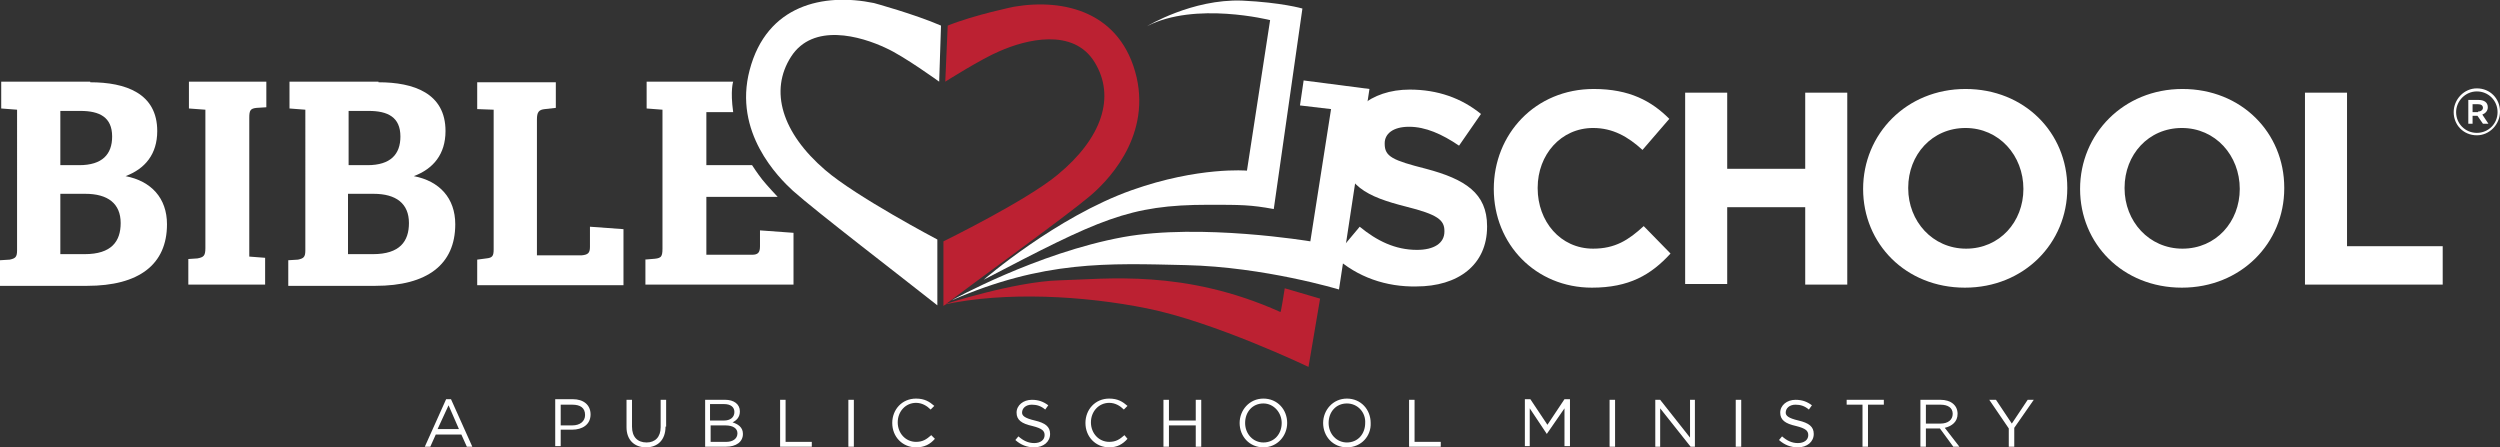<?xml version="1.0" encoding="utf-8"?>
<!-- Generator: Adobe Illustrator 27.4.0, SVG Export Plug-In . SVG Version: 6.00 Build 0)  -->
<svg version="1.1" id="Layer_1" xmlns="http://www.w3.org/2000/svg" xmlns:xlink="http://www.w3.org/1999/xlink" x="0px" y="0px"
	 viewBox="0 0 410.2 73.4" style="enable-background:new 0 0 410.2 73.4;" xml:space="preserve">
<rect x="0" y="0" width="410.2" height="73.4" fill="#333333" stroke="none"/>
<style type="text/css">
	.st0{fill:#FFFFFF;}
	.st1{fill:#BC2132;}
</style>
<path class="st0" d="M219,42.1l4.1-4.9c2.8,2.3,5.8,3.8,9.4,3.8c2.8,0,4.5-1.1,4.5-3v-0.1c0-1.8-1.1-2.7-6.3-4
	c-6.3-1.6-10.4-3.4-10.4-9.6v-0.1c0-5.7,4.6-9.5,11-9.5c4.6,0,8.5,1.4,11.7,4l-3.6,5.2c-2.8-1.9-5.5-3.1-8.2-3.1s-4,1.2-4,2.7v0.1
	c0,2.1,1.3,2.7,6.8,4.1c6.4,1.7,10,4,10,9.4v0.1c0,6.3-4.8,9.8-11.6,9.8C227.5,47.1,222.7,45.5,219,42.1z"/>
<path class="st0" d="M245.1,31L245.1,31c0-9,6.8-16.4,16.4-16.4c5.9,0,9.5,2,12.4,4.9l-4.4,5.1c-2.4-2.2-4.9-3.6-8.1-3.6
	c-5.3,0-9.1,4.4-9.1,9.8v0.1c0,5.4,3.7,9.9,9.1,9.9c3.6,0,5.8-1.4,8.3-3.7l4.4,4.5c-3.2,3.5-6.8,5.6-12.9,5.6
	C252,47.2,245.1,40.1,245.1,31z"/>
<path class="st0" d="M276.5,15.2h6.9v12.5h12.8V15.2h6.9v31.5h-6.9V34h-12.8v12.6h-6.9V15.2z"/>
<path class="st0" d="M305.7,31L305.7,31c0-9,7.1-16.4,16.8-16.4s16.7,7.2,16.7,16.2v0.1c0,9-7.1,16.3-16.8,16.3S305.7,40,305.7,31z
	 M332,31L332,31c0-5.5-4-10-9.5-10s-9.4,4.4-9.4,9.8v0.1c0,5.4,4,9.9,9.5,9.9C328.1,40.8,332,36.4,332,31z"/>
<path class="st0" d="M341.3,31L341.3,31c0-9,7.1-16.4,16.8-16.4s16.7,7.2,16.7,16.2v0.1c0,9-7.1,16.3-16.8,16.3S341.3,40,341.3,31z
	 M367.5,31L367.5,31c0-5.5-4-10-9.5-10s-9.4,4.4-9.4,9.8v0.1c0,5.4,4,9.9,9.5,9.9C363.6,40.8,367.5,36.4,367.5,31z"/>
<path class="st0" d="M378.2,15.2h6.9v25.2h15.7v6.3h-22.6V15.2z"/>
<path class="st0" d="M14.8,13.5c5.8,0,11,1.8,11,8c0,3.8-2,6.2-5.2,7.4c4.2,0.8,6.8,3.6,6.8,7.9c0,6.6-4.6,10.1-13.1,10.1H0v-4.2
	l1.6-0.1c0.9-0.2,1.2-0.4,1.2-1.5V18l-2.6-0.2v-4.4H14.8z M9.9,27.1H13c3.8,0,5.4-1.8,5.4-4.7c0-3.2-2.1-4.2-5.2-4.2H9.9V27.1z
	 M9.9,41.7h4c4.4,0,5.9-2.1,5.9-5.1c0-3.2-2.1-4.8-5.8-4.8H9.9V41.7z"/>
<path class="st0" d="M33.7,18L31,17.8v-4.4h12.7v4.2l-1.6,0.1c-1,0.1-1.2,0.4-1.2,1.6v22.8l2.6,0.2v4.4H30.9v-4.2l1.5-0.1
	c1-0.2,1.3-0.4,1.3-1.7V18z"/>
<path class="st0" d="M62.1,13.5c5.8,0,11,1.8,11,8c0,3.8-2,6.2-5.2,7.4c4.2,0.8,6.8,3.6,6.8,7.9c0,6.6-4.6,10.1-13.1,10.1H47.3v-4.2
	l1.6-0.1c0.9-0.2,1.2-0.4,1.2-1.5V18l-2.6-0.2v-4.4H62.1z M57.2,27.1h3.1c3.8,0,5.4-1.8,5.4-4.7c0-3.2-2.1-4.2-5.2-4.2h-3.3V27.1z
	 M57.2,41.7h4c4.4,0,5.9-2.1,5.9-5.1c0-3.2-2.1-4.8-5.8-4.8h-4.2V41.7z"/>
<path class="st0" d="M81,18l-2.7-0.1v-4.4h12.9v4.2l-1.8,0.2c-1,0.1-1.3,0.5-1.3,1.7v22.3h7.3c1.1-0.1,1.4-0.4,1.4-1.4v-3.3l5.5,0.4
	v9.2h-24v-4.2l1.5-0.2c1-0.1,1.2-0.4,1.2-1.5V18z"/>
<path class="st0" d="M105.7,42.6l1.2-0.1c1.5-0.1,1.8-0.2,1.8-1.7V18l-2.6-0.2v-4.4h14.2c0,0-0.5,1.4,0,5h-4.4v8.7h7.5
	c0,0,0.9,1.4,1.7,2.4c0.8,1,2.5,2.8,2.5,2.8h-11.7v9.5h7.5c1,0,1.3-0.4,1.3-1.4v-2.6l5.5,0.4v8.5h-24.3V42.6z"/>
<path class="st0" d="M161.4,45.9c0,0,11.9-10.3,24.3-14.7c11-3.9,18.9-3.2,18.9-3.2l3.8-24.7c0,0-12.3-3.1-20.2,1
	c0,0,7.4-4.5,15.6-4.2c6.5,0.3,9.9,1.3,9.9,1.3l-4.7,32.9c-3.8-0.7-5.4-0.7-10.7-0.7C185.2,33.6,180.4,36,161.4,45.9z"/>
<path class="st1" d="M210.8,47.3l5.8,1.7l-1.9,11.2c0,0-15.5-7.4-26.5-9.6c-10.4-2.1-23.3-2.8-33.4-0.6c-0.1,0,11.6-3.8,19-4
	c7.7-0.2,20.5-1.9,36.3,5.2C210.2,51.2,210.8,47.3,210.8,47.3z"/>
<path class="st0" d="M213.3,17.3l0.6-4.1l10.8,1.4l-5,32.9c0,0-12.2-3.7-25.1-4s-23.3-0.8-38.5,5.8c0,0,14-7.8,28.2-10.4
	c12.7-2.3,30.7,0.7,30.7,0.7l3.4-21.7L213.3,17.3z"/>
<path class="st0" d="M154.1,13.4c0,0-5.8-4.2-8.7-5.5c-4.2-2-12-4.2-15.6,1.4c-3.6,5.6-1.5,12.5,5.6,18.6
	c5.1,4.4,18.4,11.4,18.4,11.4l0,10.8c-5.8-4.6-19.9-15.4-23.7-18.8c-2.4-2.2-9.8-9.6-7.1-19.8c2.8-10.7,12.1-12.7,20.4-11
	c0,0,6.6,1.8,11,3.7L154.1,13.4z"/>
<path class="st1" d="M155.1,13.4c0,0,6-3.8,8.9-5c4.3-1.9,12.1-3.9,15.6,1.8c3.5,5.7,1.2,12.5-6.1,18.5
	c-5.2,4.3-18.7,10.9-18.7,10.9l0,10.6c5.9-4.5,20.1-14.7,24-18c2.5-2.1,10-9.3,7.7-19.5c-2.5-10.7-11.8-13-20.1-11.6
	c0,0-6.4,1.3-10.9,3.1L155.1,13.4z"/>
<g>
	<path class="st0" d="M402.6,18.4L402.6,18.4c0-2.1,1.7-3.9,3.8-3.9c2.2,0,3.8,1.7,3.8,3.8v0c0,2.1-1.7,3.9-3.8,3.9
		C404.2,22.2,402.6,20.5,402.6,18.4z M409.8,18.4L409.8,18.4c0-1.9-1.5-3.4-3.4-3.4c-1.9,0-3.4,1.6-3.4,3.4v0c0,1.9,1.5,3.4,3.4,3.4
		C408.3,21.8,409.8,20.3,409.8,18.4z M404.9,16.4h1.8c0.9,0,1.5,0.4,1.5,1.2c0,0.6-0.4,1-0.9,1.2l1,1.5h-0.9l-0.9-1.3h-0.8v1.3h-0.7
		V16.4z M406.6,18.3c0.5,0,0.8-0.3,0.8-0.6c0-0.4-0.3-0.6-0.8-0.6h-0.9v1.3H406.6z"/>
</g>
<g>
	<path class="st0" d="M77.5,73.3h-0.9l-0.9-2h-4.2l-0.9,2h-0.9l3.5-7.8H74L77.5,73.3z M73.6,66.5l-1.8,3.9h3.5L73.6,66.5z"/>
	<path class="st0" d="M93.9,70.5H92v2.7h-0.9v-7.7H94c1.7,0,2.9,0.9,2.9,2.5C96.9,69.7,95.5,70.5,93.9,70.5z M93.9,66.4H92v3.4h1.9
		c1.3,0,2.1-0.7,2.1-1.7C96,66.9,95.2,66.4,93.9,66.4z"/>
	<path class="st0" d="M109.2,70c0,2.2-1.3,3.4-3.2,3.4c-1.9,0-3.2-1.2-3.2-3.3v-4.5h0.9V70c0,1.7,0.9,2.6,2.4,2.6
		c1.4,0,2.3-0.9,2.3-2.5v-4.5h0.9V70z"/>
	<path class="st0" d="M121.4,67.5c0,1-0.6,1.5-1.2,1.8c0.9,0.3,1.7,0.8,1.7,1.9c0,1.3-1.1,2.1-2.8,2.1h-3.4v-7.7h3.3
		C120.4,65.6,121.4,66.3,121.4,67.5z M120.5,67.6c0-0.8-0.6-1.3-1.7-1.3h-2.3V69h2.3C119.8,69,120.5,68.5,120.5,67.6z M121,71.1
		c0-0.8-0.7-1.3-2-1.3h-2.4v2.7h2.6C120.2,72.5,121,72,121,71.1z"/>
	<path class="st0" d="M128,65.6h0.9v6.9h4.3v0.8H128V65.6z"/>
	<path class="st0" d="M140.1,65.6v7.7h-0.9v-7.7H140.1z"/>
	<path class="st0" d="M150.3,73.4c-2.2,0-3.9-1.7-3.9-4c0-2.2,1.6-4,3.9-4c1.4,0,2.2,0.5,3,1.2l-0.6,0.6c-0.6-0.6-1.4-1.1-2.4-1.1
		c-1.7,0-3,1.4-3,3.2c0,1.8,1.3,3.2,3,3.2c1.1,0,1.7-0.4,2.5-1.1l0.6,0.6C152.6,72.9,151.7,73.4,150.3,73.4z"/>
	<path class="st0" d="M169.8,69c1.7,0.4,2.5,1,2.5,2.2c0,1.3-1.1,2.2-2.6,2.2c-1.2,0-2.2-0.4-3.1-1.2l0.5-0.6
		c0.8,0.7,1.6,1.1,2.6,1.1c1,0,1.7-0.5,1.7-1.3c0-0.7-0.4-1.1-2-1.5c-1.8-0.4-2.6-1-2.6-2.2c0-1.2,1.1-2.1,2.5-2.1
		c1.1,0,1.9,0.3,2.7,0.9l-0.5,0.7c-0.7-0.6-1.4-0.8-2.2-0.8c-1,0-1.6,0.6-1.6,1.3C167.7,68.2,168.1,68.6,169.8,69z"/>
	<path class="st0" d="M182,73.4c-2.2,0-3.9-1.7-3.9-4c0-2.2,1.6-4,3.9-4c1.4,0,2.2,0.5,3,1.2l-0.6,0.6c-0.6-0.6-1.4-1.1-2.4-1.1
		c-1.7,0-3,1.4-3,3.2c0,1.8,1.3,3.2,3,3.2c1.1,0,1.7-0.4,2.5-1.1L185,72C184.2,72.9,183.3,73.4,182,73.4z"/>
	<path class="st0" d="M191.8,69.8v3.5h-0.9v-7.7h0.9V69h4.4v-3.4h0.9v7.7h-0.9v-3.5H191.8z"/>
	<path class="st0" d="M207.3,73.4c-2.3,0-3.9-1.8-3.9-4c0-2.1,1.6-4,3.9-4c2.3,0,3.9,1.8,3.9,4C211.2,71.5,209.6,73.4,207.3,73.4z
		 M207.3,66.2c-1.8,0-3,1.4-3,3.2c0,1.8,1.3,3.2,3,3.2c1.8,0,3-1.4,3-3.2C210.3,67.7,209,66.2,207.3,66.2z"/>
	<path class="st0" d="M221,73.4c-2.3,0-3.9-1.8-3.9-4c0-2.1,1.6-4,3.9-4c2.3,0,3.9,1.8,3.9,4C225,71.5,223.4,73.4,221,73.4z
		 M221,66.2c-1.8,0-3,1.4-3,3.2c0,1.8,1.3,3.2,3,3.2c1.8,0,3-1.4,3-3.2C224.1,67.7,222.8,66.2,221,66.2z"/>
	<path class="st0" d="M231.2,65.6h0.9v6.9h4.3v0.8h-5.2V65.6z"/>
	<path class="st0" d="M253.8,71.2L253.8,71.2L251,67v6.2h-0.8v-7.7h0.9l2.8,4.2l2.8-4.2h0.9v7.7h-0.9V67L253.8,71.2z"/>
	<path class="st0" d="M265,65.6v7.7h-0.9v-7.7H265z"/>
	<path class="st0" d="M277.3,65.6h0.8v7.7h-0.7l-5-6.3v6.3h-0.8v-7.7h0.8l4.9,6.2V65.6z"/>
	<path class="st0" d="M285.7,65.6v7.7h-0.9v-7.7H285.7z"/>
	<path class="st0" d="M295.1,69c1.7,0.4,2.5,1,2.5,2.2c0,1.3-1.1,2.2-2.6,2.2c-1.2,0-2.2-0.4-3.1-1.2l0.5-0.6
		c0.8,0.7,1.6,1.1,2.6,1.1c1,0,1.7-0.5,1.7-1.3c0-0.7-0.4-1.1-2-1.5c-1.8-0.4-2.6-1-2.6-2.2c0-1.2,1.1-2.1,2.5-2.1
		c1.1,0,1.9,0.3,2.7,0.9l-0.5,0.7c-0.7-0.6-1.4-0.8-2.2-0.8c-1,0-1.6,0.6-1.6,1.3C293,68.2,293.4,68.6,295.1,69z"/>
	<path class="st0" d="M306.5,73.3h-0.9v-6.9h-2.6v-0.8h6.1v0.8h-2.6V73.3z"/>
	<path class="st0" d="M320.5,73.3l-2.2-3H316v3h-0.9v-7.7h3.3c1.7,0,2.8,0.9,2.8,2.3c0,1.3-0.9,2-2.1,2.3l2.4,3.1H320.5z
		 M318.4,66.4H316v3.1h2.4c1.2,0,2-0.6,2-1.6C320.4,66.9,319.6,66.4,318.4,66.4z"/>
	<path class="st0" d="M330.5,73.3h-0.9v-3l-3.2-4.7h1.1l2.6,3.9l2.6-3.9h1l-3.2,4.6V73.3z"/>
</g>
</svg>
